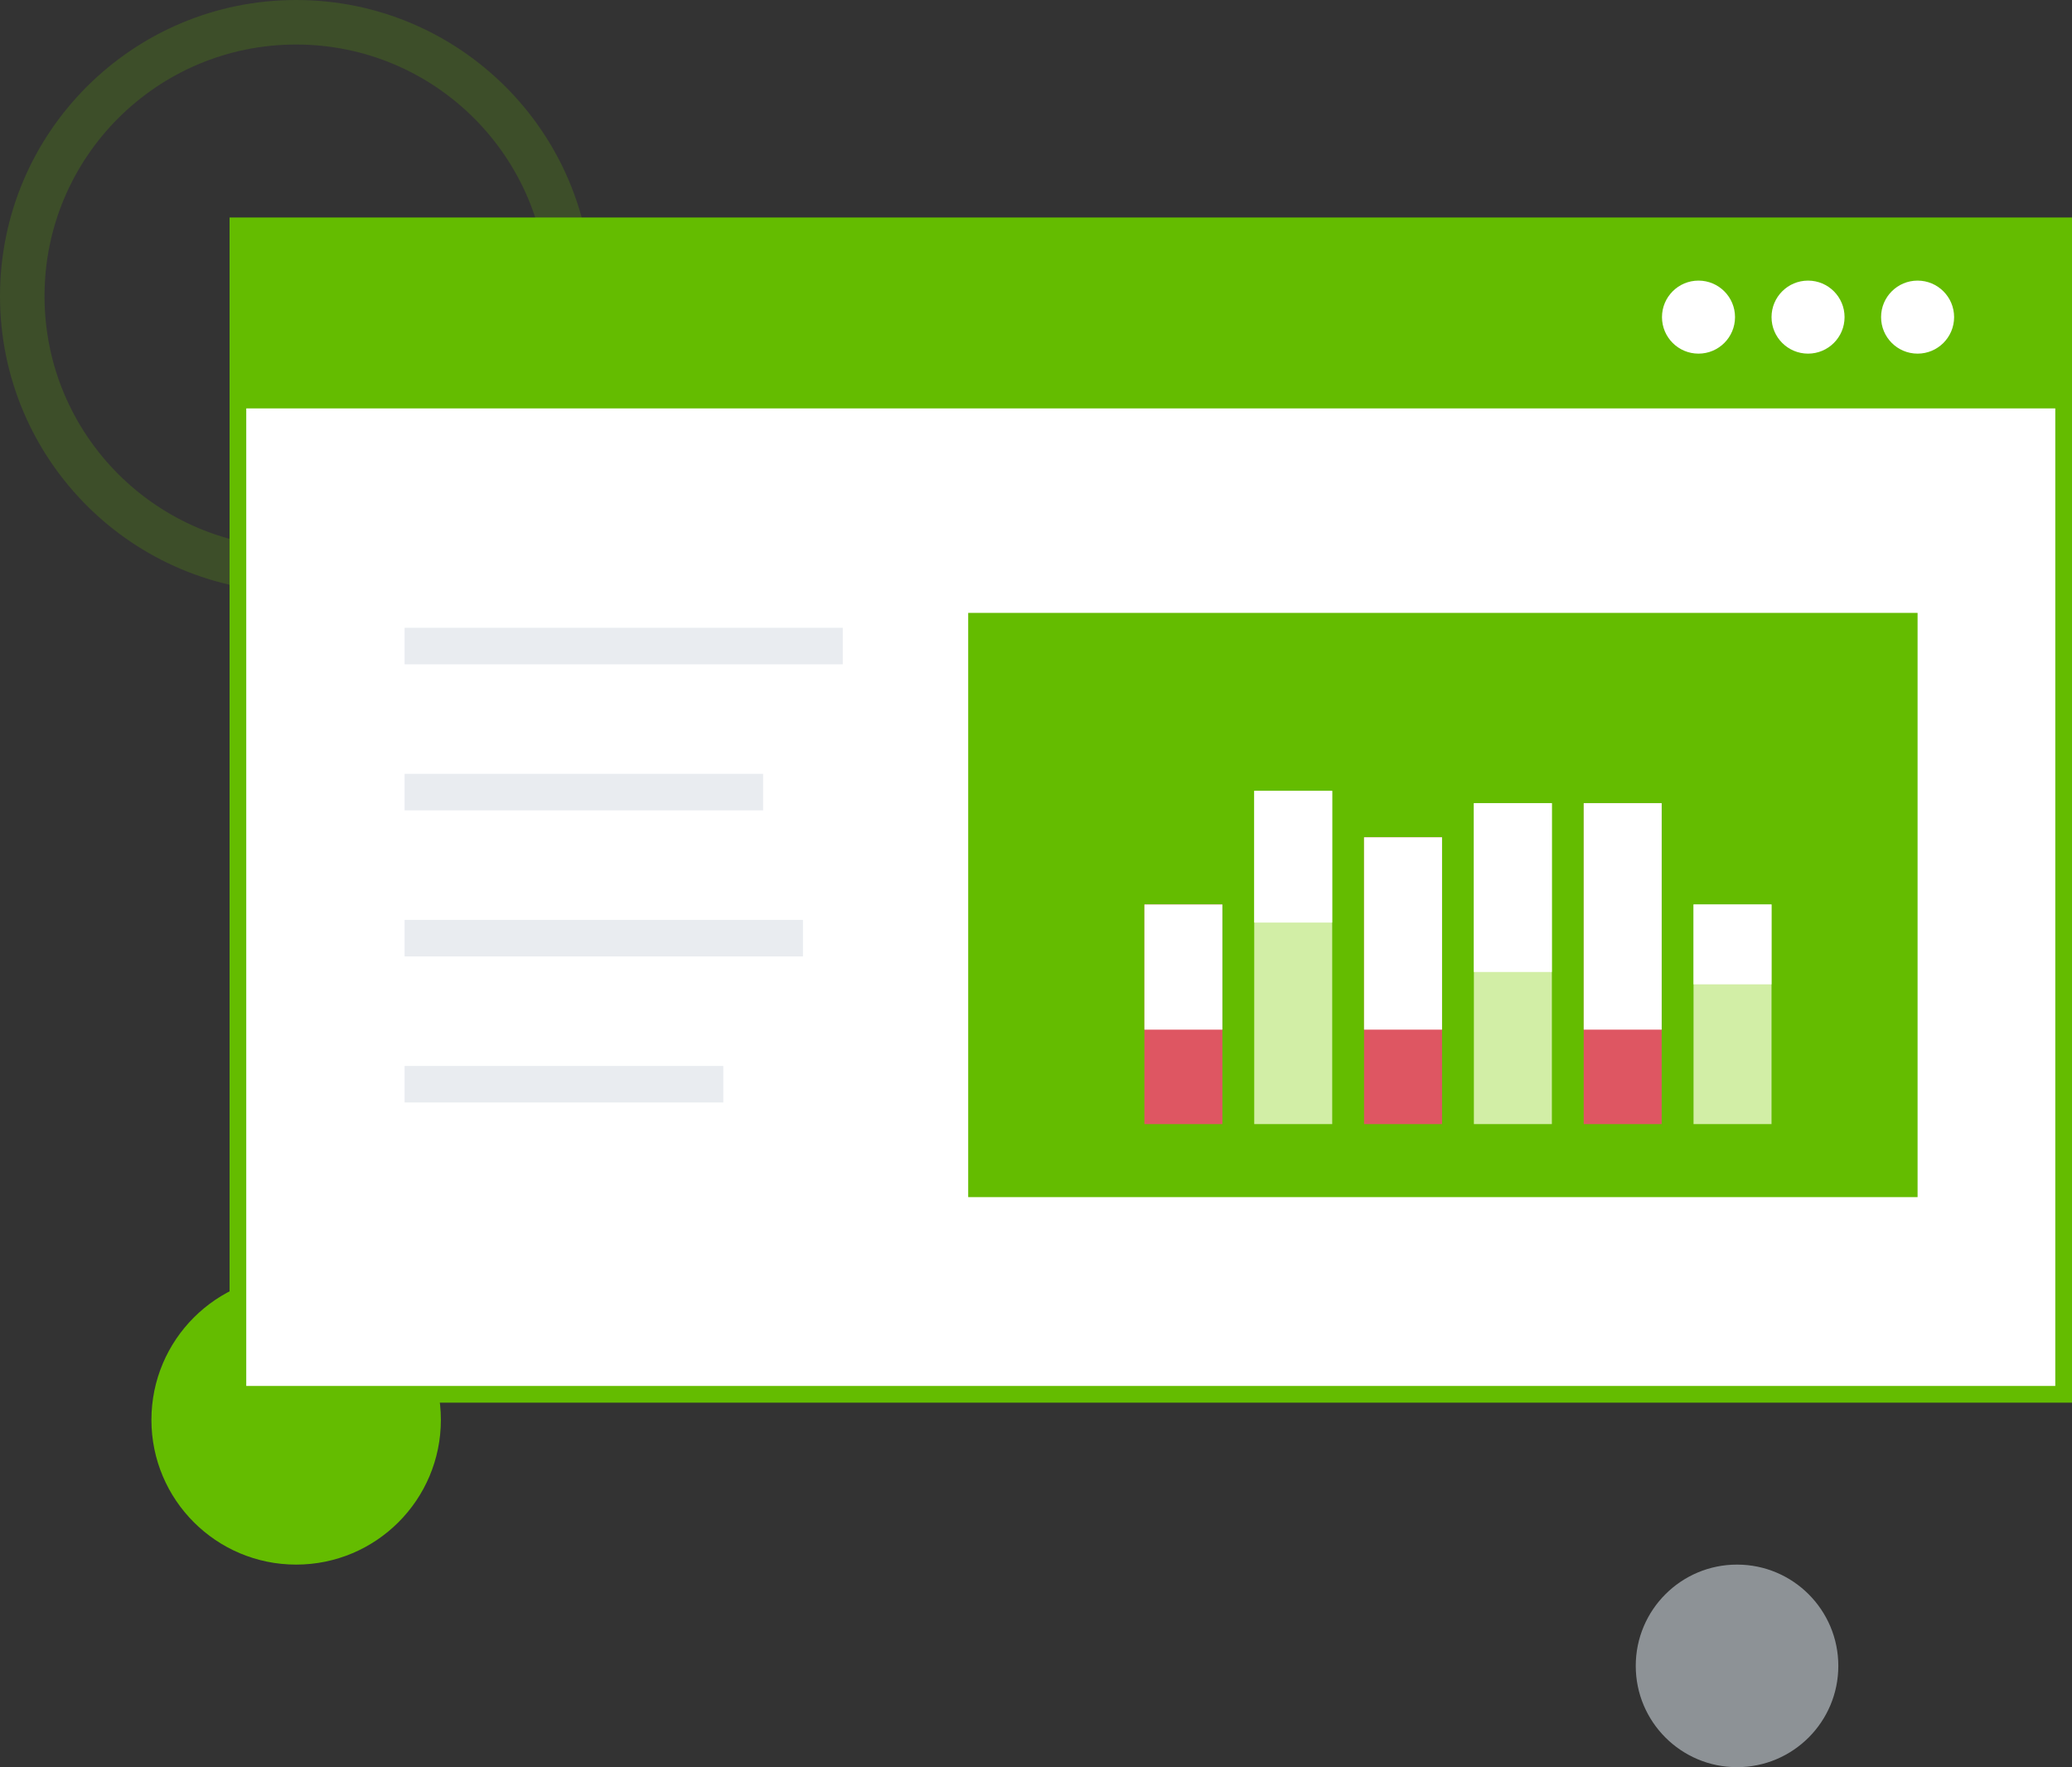 <?xml version="1.0" encoding="UTF-8"?> <svg xmlns="http://www.w3.org/2000/svg" width="186.121" height="158.738" viewBox="0 0 186.121 158.738"><rect x="0" y="0" width="186.121" height="158.738" fill="#333333" stroke="none"/><g id="icon-step7" transform="translate(-157.406 -71.234)"><circle id="Ellipse_109" data-name="Ellipse 109" cx="24.601" cy="24.601" r="24.601" transform="translate(159.406 73.234)" fill="none" stroke="#64bc00" stroke-miterlimit="10" stroke-width="4" opacity="0.2"></circle><circle id="Ellipse_110" data-name="Ellipse 110" cx="9.098" cy="9.098" r="9.098" transform="translate(304.34 211.777)" fill="#c9d2d8" opacity="0.6"></circle><circle id="Ellipse_111" data-name="Ellipse 111" cx="13" cy="13" r="13" transform="translate(171.008 185.777)" fill="#64bc00"></circle><g id="Groupe_1026" data-name="Groupe 1026" transform="translate(-884.752 -2257.297)"><rect id="Rectangle_314" data-name="Rectangle 314" width="164" height="104.96" transform="translate(1063.528 2348.817)" fill="#fff" stroke="#64bc00" stroke-miterlimit="10" stroke-width="1.5"></rect><rect id="Rectangle_315" data-name="Rectangle 315" width="164" height="16.4" transform="translate(1063.528 2348.817)" fill="#64bc00"></rect><rect id="Rectangle_316" data-name="Rectangle 316" width="85.28" height="52.48" transform="translate(1129.128 2383.585)" fill="#64bc00"></rect><g id="Groupe_14" data-name="Groupe 14" transform="translate(1191.449 2353.737)"><circle id="Ellipse_26" data-name="Ellipse 26" cx="3.28" cy="3.28" r="3.28" transform="translate(19.68)" fill="#fff"></circle><circle id="Ellipse_27" data-name="Ellipse 27" cx="3.28" cy="3.28" r="3.28" transform="translate(9.84)" fill="#fff"></circle><circle id="Ellipse_28" data-name="Ellipse 28" cx="3.28" cy="3.28" r="3.28" fill="#fff"></circle></g><g id="Groupe_15" data-name="Groupe 15" transform="translate(1144.955 2399.57)"><rect id="Rectangle_317" data-name="Rectangle 317" width="7.005" height="19.729" transform="translate(0 10.206)" fill="#de5662"></rect><rect id="Rectangle_318" data-name="Rectangle 318" width="7.005" height="29.933" transform="translate(9.866 0.002)" fill="#d2eea6"></rect><rect id="Rectangle_319" data-name="Rectangle 319" width="7.005" height="25.766" transform="translate(19.731 4.169)" fill="#de5662"></rect><rect id="Rectangle_320" data-name="Rectangle 320" width="7.005" height="28.828" transform="translate(29.597 1.107)" fill="#d2eea6"></rect><rect id="Rectangle_321" data-name="Rectangle 321" width="7.005" height="28.828" transform="translate(39.462 1.107)" fill="#de5662"></rect><rect id="Rectangle_322" data-name="Rectangle 322" width="7.005" height="19.729" transform="translate(49.328 10.206)" fill="#d2eea6"></rect><rect id="Rectangle_323" data-name="Rectangle 323" width="7.003" height="11.245" transform="translate(0.002 10.206)" fill="#fff"></rect><rect id="Rectangle_324" data-name="Rectangle 324" width="7.003" height="11.832" transform="translate(9.866)" fill="#fff"></rect><rect id="Rectangle_325" data-name="Rectangle 325" width="7.007" height="17.28" transform="translate(19.73 4.17)" fill="#fff"></rect><rect id="Rectangle_326" data-name="Rectangle 326" width="7.007" height="15.165" transform="translate(29.594 1.106)" fill="#fff"></rect><rect id="Rectangle_327" data-name="Rectangle 327" width="7.003" height="20.344" transform="translate(39.463 1.106)" fill="#fff"></rect><rect id="Rectangle_328" data-name="Rectangle 328" width="7.003" height="7.175" transform="translate(49.328 10.206)" fill="#fff"></rect></g><g id="Groupe_16" data-name="Groupe 16" transform="translate(1078.502 2384.923)"><rect id="Rectangle_329" data-name="Rectangle 329" width="39.36" height="3.28" fill="#e9ecf0"></rect><rect id="Rectangle_330" data-name="Rectangle 330" width="32.204" height="3.28" transform="translate(0 13.12)" fill="#e9ecf0"></rect><rect id="Rectangle_331" data-name="Rectangle 331" width="28.626" height="3.28" transform="translate(0 39.36)" fill="#e9ecf0"></rect><rect id="Rectangle_332" data-name="Rectangle 332" width="35.782" height="3.28" transform="translate(0 26.24)" fill="#e9ecf0"></rect></g></g></g></svg> 